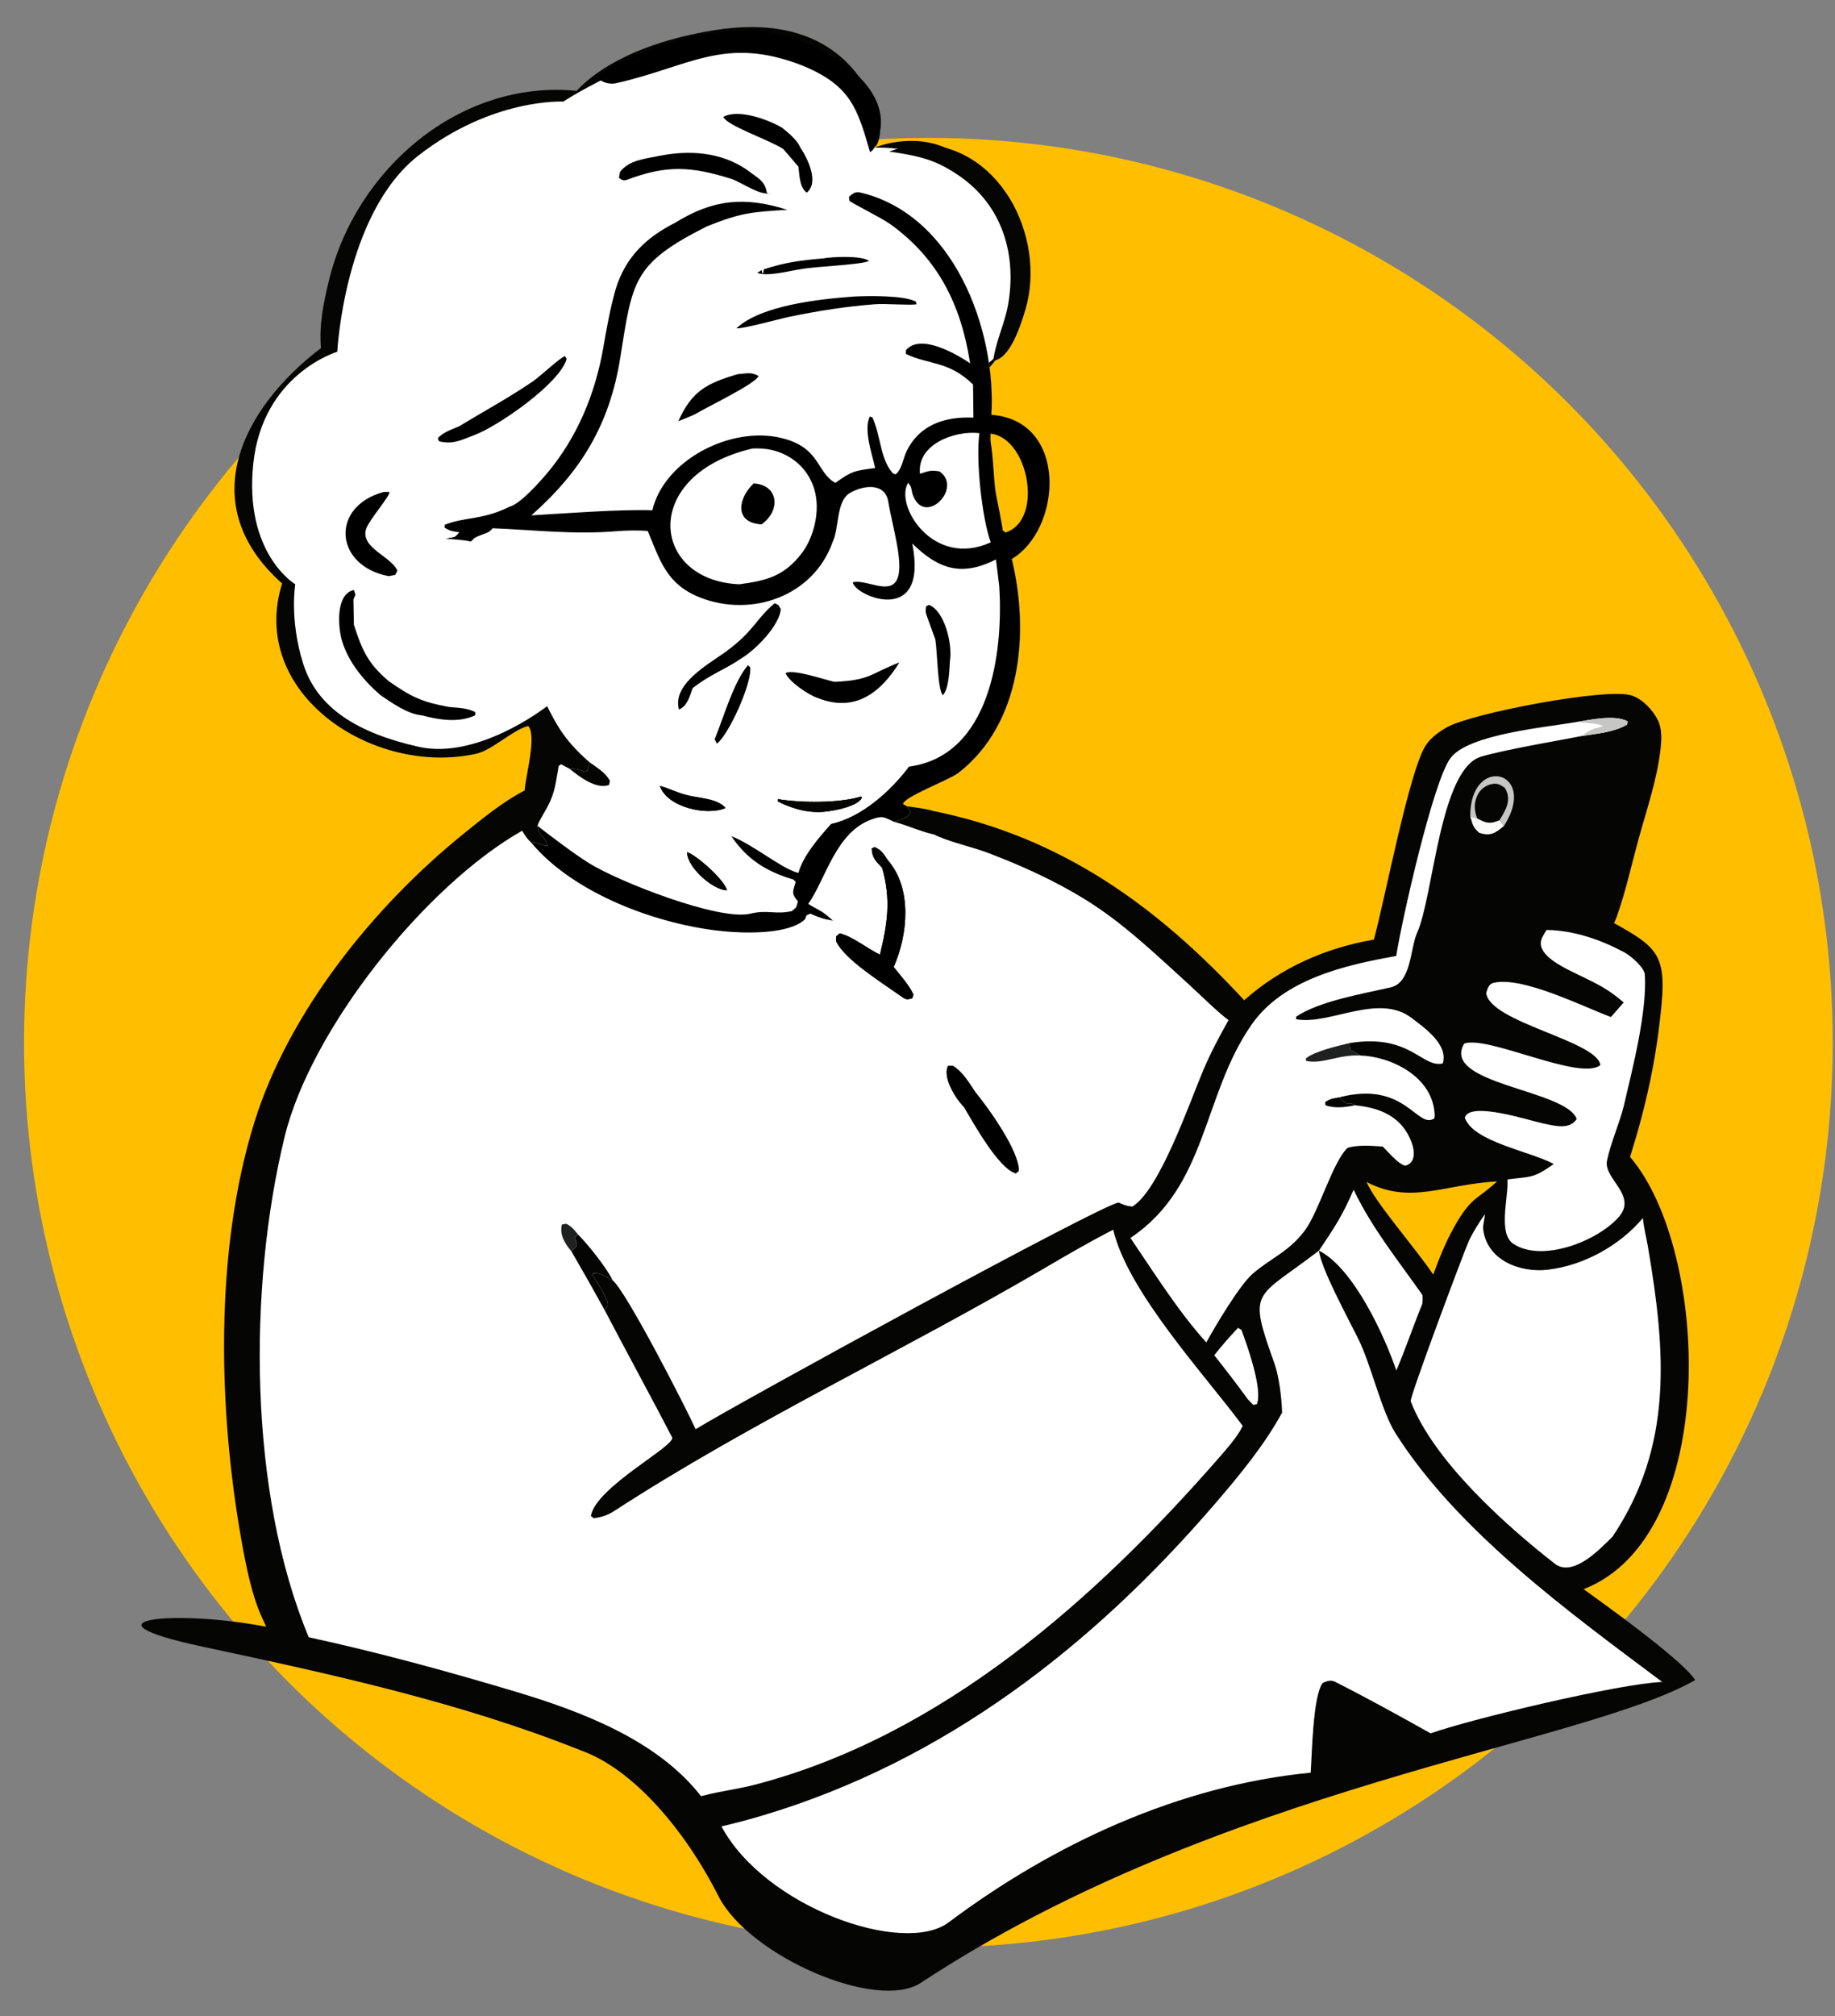 <?xml version="1.0" encoding="UTF-8" standalone="no"?>
<!DOCTYPE svg PUBLIC "-//W3C//DTD SVG 1.1//EN" "http://www.w3.org/Graphics/SVG/1.1/DTD/svg11.dtd">
<svg width="100%" height="100%" viewBox="0 0 744 817" version="1.1" xmlns="http://www.w3.org/2000/svg" xmlns:xlink="http://www.w3.org/1999/xlink" xml:space="preserve" xmlns:serif="http://www.serif.com/" style="fill-rule:evenodd;clip-rule:evenodd;stroke-linejoin:round;stroke-miterlimit:2;">
    <rect x="0" y="0" width="744" height="817" fill="#808080" stroke="none"/>
    <g transform="matrix(1,0,0,1,0,-130.792)">
        <g transform="matrix(1,0,0,1,-81.47,-64.608)">
            <circle cx="457.891" cy="617.941" r="366.667" style="fill:rgb(255,191,0);"/>
        </g>
        <g transform="matrix(0.811,0,0,0.811,-321.466,-96.487)">
            <path d="M891.095,463.79C892.15,471.919 892.45,479.936 891.999,487.51C888.96,538.503 902.262,554.886 902.201,559.546C911.109,596.201 907.122,641.848 875.541,666.374C870.85,670.018 848.362,678.268 847.795,681.993L849.754,683.104C853.556,683.668 859.344,684.286 862.813,685.419C926.925,698.34 974.783,732.903 1018.39,780.006C1036.65,763.756 1059.2,753.797 1083.25,749.716C1088.81,729.216 1100.77,666.222 1108.95,653.011C1111.39,649.064 1115.65,645.978 1119.6,643.695C1131.82,636.637 1199.49,623.752 1212,627.706C1217.4,629.413 1222.6,634.918 1225.1,639.857C1227.34,644.301 1227.09,649.333 1226.58,654.158C1224.97,669.421 1219.46,685.237 1215.41,700.039C1211.98,712.573 1209.1,725.768 1204.76,737.999C1204.33,739.19 1203.84,740.327 1203.32,741.48C1223.93,752.963 1229.38,756.948 1227.1,781.682C1224.57,809.13 1219.54,831.979 1211.32,858.321C1251.26,904.83 1256.65,1047.59 1188.1,1074.28C1196.164,1080.112 1237.108,1109.221 1243.888,1119.676C1187.148,1152.128 1006.529,1172.415 856.711,1270.972C834.737,1285.426 770.709,1257.489 755.56,1227.636C738.306,1193.637 712.445,1164.051 687.047,1154.94C626.381,1130.68 561.62,1116.66 497.974,1103.07C432.377,1089.06 485.025,1084.37 529.457,1093.05C528.809,1091.65 528.184,1090.21 527.523,1088.8C522.265,1077.63 519.179,1061.75 516.988,1049.33C505.432,983.794 503.631,905.014 523.545,840.996C540.691,785.876 583.241,733.193 627.679,697.214C637.07,689.61 647.966,680.667 658.669,675.216C659.174,667.601 664.845,648.042 660.475,642.981C652.924,644.773 642.379,655.124 634.482,656.859C582.477,668.287 520.378,626.469 537.417,571.782C493.157,532.406 516.997,484.522 556.825,454.171C555.859,442.781 558.02,431.998 560.82,420.413C574.334,364.499 626.513,319.884 684.678,325.638C691.035,318.628 709.852,302.517 753,295.412C808.97,286.195 827.764,317.882 833.718,333C839.673,348.118 833.718,354 833.718,354C833.718,354 852.804,345.794 871,355C889.196,364.206 908.188,376.457 910,411C911.401,437.713 897.479,456.6 891.095,463.79ZM1079.58,870.835C1083.91,881.145 1104.35,904.226 1112.91,917.091C1116.49,907.344 1119.63,899.595 1124.94,890.575C1132.41,878.148 1135.5,879.237 1144.81,870.532C1117.84,872.019 1101.78,882.287 1079.58,870.835Z" style="fill:rgb(5,5,3);"/>
            <path d="M1055.78,905.109C1056.76,914.084 1070.46,939.13 1075.4,949.123C1082.08,962.652 1086.9,985.146 1094.15,996.546C1125.33,1045.59 1181.24,1086.11 1227.39,1120.63C1206.37,1121.41 1133,1138.82 1111.59,1146.31C1096.85,1138.02 1079.21,1128.31 1063.95,1120.6C1061.53,1119.38 1059.6,1120.28 1057.58,1121.18C1052.73,1127.96 1052.31,1156.25 1051.65,1165.96C985.89,1172.34 922.926,1201.57 870.534,1240.83C847.932,1257.54 778.75,1233.18 757.062,1192.8C764.077,1191.17 771.04,1189.33 777.941,1187.26C868.528,1160.16 942.35,1102.99 1003.73,1031.69C1015.76,1017.72 1028.59,1002.21 1037.34,986.055C1037.18,979.107 1035.86,968.034 1033.57,961.639C1020,923.714 1023.76,929.775 1055.78,905.109ZM1055.78,905.109C1063.61,893.448 1067.54,887.646 1073.11,874.678C1082.43,894.161 1095.11,909.615 1107.4,927.151C1107.76,927.666 1107.57,930.93 1107.48,931.628C1103.01,942.528 1099.01,954.427 1094.46,965.007C1088.4,947.216 1072.91,913.777 1055.78,905.109ZM665.094,692.872C665.72,690.562 668.674,686.06 669.991,683.563C674.15,675.683 674.141,671.206 675.713,662.88L676.947,662.138L681.201,664.391C684.471,664.199 684.867,664.493 687.855,665.609L688.71,665.938L690.058,665.264L691.169,661.14C679.151,650.787 674.761,642.81 669.919,633.063C668.065,634.502 634.729,659.963 605.519,653.35C575.463,646.544 555.022,634.238 548,612C540.978,589.762 544,572.189 544,572.189C544,572.189 518.306,556.961 523,512C527.694,467.039 565,456 565,456C565,456 568.509,386.902 605.519,358C642.529,329.098 678,331 678,331C678,331 726.241,299.436 768.125,301C810.01,302.564 834,345 834,345L834,354C834,354 884.389,352.522 899,385C913.611,417.478 909.061,440.567 900,452C896.165,456.839 893.068,459.731 890.772,461.458C892.086,470.384 892.493,479.213 891.999,487.51C883.09,492.459 888.97,556.355 902.201,559.546C911.109,596.201 907.122,641.848 875.541,666.374C870.85,670.018 848.362,678.268 847.795,681.993L849.754,683.104L851.8,686.294C849.58,689.073 847.127,689.82 843.422,690.886C850.55,692.776 856.206,695.618 863.396,697.223C870.298,700.742 882.285,703.356 890.089,706.306C906.962,712.686 923.285,720.081 938.703,729.543C957.899,741.363 973.967,756.886 990.507,771.894C995.379,776.315 1005.71,786.509 1010.58,789.935C1005.72,798.631 1001.85,805.822 997.972,814.903C991.461,830.159 976.122,874.952 962.465,883.115C959.247,882.777 958.572,882.31 955.598,881.111C947.367,881.862 766.803,980.497 744.164,994.335C739.132,983.277 709.628,925.744 702.68,919.961C698.545,918.113 697.625,916.389 692.945,916.198L692.623,916.499L693.835,916.691L692.273,916.928L693.282,918.46C695.325,921.606 700.133,928.762 700.268,932.206L698.811,935.109C707.398,951.552 724.251,982.668 732.386,998.374C734.553,1002.56 694.305,1023.09 691.777,1037.69L693.145,1038.79C696.583,1038.47 700.152,1037.34 703.074,1035.45C772.472,990.433 847.729,955.393 919.089,913.594C930.195,907.089 941.468,900.509 952.916,894.685C960.265,925.83 998.742,967.155 1017.65,992.665C1017.14,993.733 1016.58,994.773 1015.96,995.782C1013.45,999.814 1009.42,1004.46 1006.27,1008.07C944.073,1079.32 867.383,1147.58 773.742,1171.98C765.246,1174.19 756.396,1175.2 747.836,1177.45L746.851,1177.71C724.96,1149.55 686.785,1135.25 653.615,1125.33C620.072,1115.29 584.973,1105.71 550.735,1098.3C520.574,1026.17 520.351,923.377 538.691,848.194C551.831,794.326 608.999,722.747 657.413,695.324C659.211,698.17 659.462,698.83 661.914,701.219C665.732,701.162 666.38,702.564 670.064,702.901C669.174,698.059 666.161,698.977 665.094,692.872ZM1184.83,640.956C1191.74,639.789 1204.01,637.188 1210.18,640.735L1209.82,642.273C1203.22,646.163 1195.2,646.711 1187.51,647.942C1176.02,650.169 1148.76,654.77 1136.85,658.305C1116.1,664.463 1113.02,728.405 1104.84,746.324C1101.35,753.964 1102.07,771.649 1091.27,773.662C1077.66,776.799 1055.76,780.477 1044.29,788.296L1044.4,789.502C1060.83,792.687 1085.57,776.06 1102.25,788.986C1108.24,793.62 1120.62,802.033 1117.66,811.603C1107.16,813.951 1101.46,796.546 1071.1,801.41L1071.43,804.866C1073.22,805.645 1074.85,806.584 1076.5,807.627C1091.32,808.096 1113.2,817.917 1113.66,837.839C1113.57,838.258 1113.49,838.677 1113.4,839.096C1104.73,844.556 1099.07,820.001 1066.08,828.485C1070.44,833.91 1069.91,829.853 1073.8,832.502C1086.54,833.751 1097.34,838.211 1102.12,851.106C1103.69,855.359 1104.21,861.426 1098.84,862.71C1095.28,861.679 1090.55,855.988 1087.67,853.104C1081.91,852.755 1075.62,852.174 1070.16,853.731C1062.88,860.22 1055.79,885.434 1048.9,894.801C1040.88,905.701 1031.7,908.8 1022.58,916.737C1016.07,922.402 1004.09,942.587 999.461,950.974C985.913,936.158 973.02,915.694 961.532,898.778C1000.2,872.884 997.401,827.742 1022.04,792.273C1037.85,769.508 1068.83,762.429 1094.39,757.905C1097.21,740.051 1112.72,671.117 1121.45,659.144C1130.29,647.009 1169.41,643.659 1184.83,640.956ZM1015.31,943.704L1017.03,944.729C1019.8,952.187 1027.81,974.479 1024.72,981.856L1022.95,982.205L1020.2,979.366C1014.78,971.922 1009.18,964.598 1003.43,957.402C1007.6,952.144 1010.71,948.585 1015.31,943.704ZM1138.71,886.983C1138.69,889.308 1137.6,892.299 1137.87,894.49C1139.84,910.055 1156.41,916.249 1170.1,914.667C1188.21,912.575 1206.29,902.486 1217.73,888.842C1218.27,894.318 1219.41,898.268 1220.31,903.559C1229.18,955.657 1232.93,1002.71 1202.54,1048.05C1196.16,1054.32 1182.7,1068.58 1173.67,1061.54C1148.96,1042.27 1113.04,1010.04 1101.65,980.394C1100.97,978.621 1127.55,907.64 1130.64,900.439C1132.81,895.809 1135.63,891.338 1138.71,886.983ZM1169.55,744.911C1183.1,745.047 1196.89,749.802 1208.77,756.279C1211.71,757.881 1218.52,763.703 1218.72,767.275C1219.8,786.201 1212.56,813.967 1208.19,832.769C1206.05,841.479 1201.48,851.642 1199.77,860.253C1197.99,869.214 1215.2,877.479 1205.62,888.376C1195.13,900.293 1167.23,911.329 1152.87,901.652C1145.45,896.657 1150.23,879.263 1150.05,871.074L1150.01,869.55C1162.3,867.96 1162.65,869.15 1173.18,861.857C1161.34,855.404 1132.76,850.776 1128.69,838.651C1131.26,830.263 1161.11,840.192 1168.14,841.637C1173.74,842.78 1181.16,844.851 1184.63,839.312C1179.25,824.572 1116.38,821.91 1128.4,801.656C1140.39,797.471 1186.32,820.583 1196.46,812.421C1194.89,800.237 1141.34,791.183 1139.39,776.434C1140.01,774.511 1140.53,771.964 1142.95,771.359C1157.29,767.767 1188.13,783.384 1201.75,788.395L1208.15,781.112C1199.69,773.937 1194.95,771.924 1185.1,767.105C1179.69,764.459 1168.33,759.362 1166.85,752.994C1166.09,749.758 1167.97,747.705 1169.55,744.911Z" style="fill:white;"/>
            <path d="M878.312,833.335C874.48,829.605 867.319,818.529 870.373,812.833L872.77,812.819C877.891,815.973 880.635,821.063 884.152,826.149C890.566,833.967 906.004,855.511 905.709,865.273L904.237,866.501C895.655,864.126 883.173,841.498 878.312,833.335Z" style="fill:rgb(5,5,3);"/>
            <path d="M840.305,710.129C852.573,724.254 850.257,747.438 843.157,763.413C846.52,767.598 850.895,772.445 853.061,777.205L852.439,779.071C849.476,779.783 849.506,779.932 846.025,777.45C837.334,771.252 818.664,759.689 814.376,750.528L814.421,748.073L816.181,746.612C822.406,748.009 829.941,754.177 836.302,757.256C840.111,741.4 841.868,729.92 837.433,713.895C834.142,710.397 832.413,708.862 832.167,704.199L833.664,703.495C837.321,705.167 837.88,706.677 840.305,710.129Z" style="fill:rgb(5,5,3);"/>
            <path d="M726.272,672.91C730.175,673.943 734.581,676.086 738.909,677.305C745.612,679.193 754.469,678.888 759.155,683.926C750.164,688.062 729.858,683.735 726.272,672.91Z" style="fill:rgb(5,5,3);"/>
            <path d="M878.312,833.335C874.48,829.605 867.319,818.529 870.373,812.833L872.77,812.819C877.891,815.973 880.635,821.063 884.152,826.149C890.566,833.967 906.004,855.511 905.709,865.273L904.237,866.501C895.655,864.126 883.173,841.498 878.312,833.335ZM840.305,710.129C852.573,724.254 850.257,747.438 843.157,763.413C846.52,767.598 850.895,772.445 853.061,777.205L852.439,779.071C849.476,779.783 849.506,779.932 846.025,777.45C837.334,771.252 818.664,759.689 814.376,750.528L814.421,748.073L816.181,746.612C822.406,748.009 829.941,754.177 836.302,757.256C840.111,741.4 841.868,729.92 837.433,713.895C834.142,710.397 832.413,708.862 832.167,704.199L833.664,703.495C837.321,705.167 837.88,706.677 840.305,710.129ZM795.551,716.415C797.855,707.757 805.965,698.548 811.882,691.909C827.133,688.606 841.696,675.453 850.848,663.268C891.461,657.906 898.093,606.2 895.93,573.068L894.306,559.779C877.085,568.457 865.684,564.707 852.446,551.806C860.797,593.84 823.53,577.974 822.713,571.193C831.365,568.885 849.71,584.338 845.323,555.408C844.063,547.097 841.876,539.082 840.426,530.757C838.683,520.756 826.841,522.924 820.626,526.985C814.456,531.404 815.833,544.573 812.686,550.953C803.061,578.285 771.953,588.971 746.12,578.693C729.533,572.019 726.389,560.32 720.226,545.567C715.888,545.128 709.008,545.279 704.571,545.658C683.551,547.454 663.498,545.023 642.665,544.186C640.932,546.371 639.728,546.477 637.072,547.496C634.068,548.736 633.962,548.54 631.777,550.847C628.182,549.979 623.031,549.718 619.24,549.392C624.101,548.287 623.482,549.243 626.005,546.179C622.589,545.665 621.579,545.734 618.606,543.865L618.718,542.473C628.351,538.509 636.886,540.192 650.151,533.903L651.234,533.378C656.569,531.971 666.302,520.978 669.934,516.659C684.966,498.785 694.018,476.883 697.982,453.99C699.656,444.325 701.464,434.184 704.17,424.755C709.104,408.616 719.419,398.895 733.97,391.512C753.024,379.716 768.909,378.364 790.016,385.092C772.141,386.107 766.617,386.62 749.833,393.323C712.506,412.137 712.659,420.455 706.401,459.421C701.117,492.322 686.862,515.85 662.002,537.757C679.062,536.747 705.889,534.67 722.523,535.208C728.365,510.163 761.622,492.995 786.95,499.071C806.703,503.809 804.386,516.274 814.019,521.514C822.426,515.47 823.673,515.472 833.924,514.082C832.081,506.165 828.19,495.252 831.161,488.416L832.48,488.699C836.838,498.114 836.364,509.958 842.945,516.91L844.173,517.239C847.377,514.562 847.686,509.756 849.622,505.736C856.108,492.269 869.193,488.253 883.041,488.925L882.84,472.345C870.408,460.347 861.021,462.708 849.258,457.081L849.325,455.168C856.573,446.758 874.121,456.909 881.353,461.738L881.174,460.55C876.631,432.357 865.294,409.452 841.758,392.441C836.862,388.903 822.128,381.773 821.002,380.506L820.817,378.588C822.451,377.192 823.775,375.821 826.329,376.411C872.889,387.173 894.562,444.5 891.999,487.51C930.744,490.378 927.251,544.706 902.201,559.546C911.109,596.201 907.122,641.848 875.541,666.374C870.85,670.018 848.362,678.268 847.795,681.993L849.754,683.104L851.8,686.294C849.58,689.073 847.127,689.82 843.422,690.886C838.103,688.448 837.675,687.637 831.853,689.771C814.202,696.242 809.22,719.352 800.468,731.898C806.992,735.885 806.512,734.599 812.827,740.272C807.603,739.338 806.404,738.857 801.495,736.757L799.614,737.559L798.825,739.568C790.768,747.274 768.367,746.585 757.834,745.532C725.214,742.27 683.311,726.894 661.914,701.219C665.732,701.162 666.38,702.564 670.064,702.901C669.174,698.059 666.161,698.977 665.094,692.872C672.408,698.568 683.323,706.791 690.829,711.509C705.186,720.534 755.668,740.463 771.408,736.785C780.051,734.631 783.897,737.341 792.268,735.48C795.106,732.924 794.059,734.438 795.31,730.63C791.759,726.495 792.857,725.607 794.185,720.921L793.122,719.754C779.554,715.691 769.96,709.775 762.02,698.039C773.229,702.39 787.164,714.357 795.551,716.415ZM852.592,527.146L852.388,526.259C851.711,523.389 852.106,523.673 850.416,521.465C843.354,532.812 863.046,564.378 891.698,551.222C887.236,539.005 884.166,509.8 886.029,496.664C873.57,495.246 854.679,502.279 856.322,516.972C860.851,515.553 861.492,515.067 866.005,515.757C878.175,524.006 858.387,543.995 852.592,527.146ZM890.341,496.832C893.107,502.468 892.85,519.824 894.383,527.528C895.122,531.241 897.362,542.087 897.679,545.268L899.081,546.301C918.682,540.126 910.357,497.172 890.341,496.832ZM772.604,504.348C716.656,517.258 721.297,570.193 765.962,572.189C779.154,570.381 788.09,568.418 797.03,556.9C802.966,549.252 806.008,537.199 804.166,527.597C802.775,519.976 798.288,513.273 791.773,509.082C785.81,505.296 779.588,503.98 772.604,504.348ZM773.145,521.806C785.438,522.396 787.057,535.142 777.106,542.241C763.32,541.494 765.274,529.238 773.145,521.806ZM761.987,369.61C741.702,363.261 729.522,362.697 710.019,370.004C708.029,370.75 707.283,370.175 705.818,369.116L706.342,366.154C710.785,360.313 718.55,359.63 725.7,358.181C740.783,355.124 756.83,356.12 769.871,365.133C775.411,369.454 778.71,370.373 779.775,376.597C780.939,377.045 780.286,376.918 781.758,376.837C775.895,377.954 767.833,371.679 761.987,369.61ZM787.947,354.678C779.374,349.405 760.244,343.237 757.979,338.678C765.422,334.414 780.685,340.077 787.427,344.099C790.404,346.517 794.975,350.236 796.47,353.913C800.057,359.235 806.048,371.201 799.751,376.488C796.059,374.008 796.129,367.881 795.546,363.55C793.083,360.587 790.463,357.611 787.947,354.678ZM573.3,592.365C577.306,604.798 580.183,611.672 590.65,620.527C602.103,628.513 607.175,630.961 620.889,633.491C625.549,633.959 629.986,633.927 634.013,636.087L633.997,637.614C625.595,641.615 615.768,639.875 607.197,637.654C600.189,637.061 592.409,631.48 586.703,627.665C578.33,620.436 570.617,611.226 567.372,600.461C565.331,593.692 564.082,577.028 573.302,575.033C574.256,578.169 574.314,576.655 573.077,579.729L573.3,592.365ZM633.44,497.668C626.605,500.23 622.942,502.401 615.848,500.736L615.269,499.223C617.775,496.248 622.178,494.867 625.877,493.268C638.235,485.779 650.727,479 662.704,470.864C666.213,468.481 676.894,458.499 678.824,458.204L679.665,459.591C676.285,471.866 645.213,493.339 633.44,497.668ZM768.596,295.508C792.873,293.707 844.519,317.363 835.82,348.277C835.073,350.93 833.883,354.879 831.342,356.264C825.144,334.625 821.687,323.287 798.751,313.514L797.477,312.984C758.605,297.84 741.207,313.571 704.488,321.794C701.697,322.42 698.272,321.789 696.007,319.882C695.954,318.783 695.496,317.618 696.679,316.949C719.113,304.272 742.751,295.948 768.596,295.508ZM588.24,526.055L591.075,526.006C591.443,528.11 581.136,539.713 579.508,544.285C576.079,553.918 592.133,558.238 595.036,565.406L593.954,567.478L590.715,568.122C563.372,562.926 561.419,533.227 588.24,526.055ZM805.337,629.047C800.884,627.695 790.598,620.763 789.121,616.514C793.367,614.563 807.352,619.524 813.502,620.93C831.58,620.123 831.114,617.025 846.047,611.211C836.67,626.409 823.821,636.324 805.337,629.047ZM766.877,609.28C759.026,614.742 751.42,617.158 742.648,624.093C741.28,627.942 739.949,633.175 735.811,634.756C732.395,622.128 750.207,612.309 758.864,606.157C773.487,595.539 774.067,589.654 783.703,581.63C786.265,582.978 785.188,582.117 786.715,584.523C786.183,592.787 773.911,605.155 766.877,609.28ZM863.939,599.604L860.234,589.377C859.252,586.663 858.873,586.129 859.396,583.205L860.793,582.45C868.879,585.652 872.624,602.594 871.285,610.411C871.022,614.662 870.816,624.755 867.695,627.604C864.982,624.153 865.088,605.801 863.939,599.604ZM770.312,612.614L771.389,613.616C772.646,620.606 761.323,646.395 754.878,651.797C754.441,651.285 753.998,650.266 753.665,649.613C758.246,638.497 763.128,620.991 770.312,612.614ZM726.272,672.91C730.175,673.943 734.581,676.086 738.909,677.305C745.612,679.193 754.469,678.888 759.155,683.926C750.164,688.062 729.858,683.735 726.272,672.91ZM826.853,678.229L827.282,678.817C825.214,683.588 810.441,686.059 805.483,686.002C798.672,685.923 794.052,684.471 787.95,682.015L785.244,680.657L785.298,679.52C796.496,681.406 815.807,681.643 826.853,678.229ZM739.91,705.994C745.12,707.942 758.444,719.794 759.844,725.069C752.854,725.121 739.646,713.358 739.91,705.994ZM765.147,467.219C769.529,466.827 772.269,466.026 775.64,468.139C773.671,472.207 751.352,482.825 744.482,486.857C743.386,487.622 737.039,490.074 735.491,490.705C742.305,475.548 749.789,471.726 765.147,467.219ZM823.372,428.409C830.3,428.066 848.526,427.707 854.347,431.025L854.592,432.262C851.429,432.917 839.177,431.834 833.827,432.255C818.638,433.45 806.019,435.481 791.247,438.483C786.527,439.461 767.357,444.717 764.559,444.285C776.949,432.607 807.051,429.591 823.372,428.409ZM807.716,409.387C812.487,408.499 827.092,407.829 830.862,410.611C827.108,412.602 803.965,413.353 797.224,414.671C791.087,415.468 780.66,418.606 774.958,416.588L777.196,415.192L777.406,416.691L777.99,416.659L778.188,414.824C788.642,411.406 796.854,410.271 807.716,409.387Z"/>
            <path d="M826.853,678.229L827.282,678.817C825.214,683.588 810.441,686.059 805.483,686.002C798.672,685.923 794.052,684.471 787.95,682.015L785.244,680.657L785.298,679.52C796.496,681.406 815.807,681.643 826.853,678.229Z" style="fill:rgb(5,5,3);"/>
            <path d="M739.91,705.994C745.12,707.942 758.444,719.794 759.844,725.069C752.854,725.121 739.646,713.358 739.91,705.994Z" style="fill:rgb(5,5,3);"/>
            <path d="M681.999,905.385C685.583,902.142 685.312,903.137 683.664,898.6L685.308,897.01C690.246,901.89 699.704,913.726 702.68,919.961C698.545,918.113 697.625,916.389 692.945,916.198L692.623,916.499L693.835,916.691L692.273,916.928L693.282,918.46C695.325,921.606 700.133,928.762 700.268,932.206L698.811,935.109C693.332,925.131 687.727,915.222 681.999,905.385Z" style="fill:rgb(5,5,3);fill-rule:nonzero;"/>
            <path d="M681.999,905.385C678.699,901.526 676.027,897.077 677.307,892.068L679.479,891.692C682.626,893.438 683.069,894.288 685.308,897.01L683.664,898.6C685.312,903.137 685.583,902.142 681.999,905.385Z" style="fill:rgb(31,33,32);fill-rule:nonzero;"/>
            <path d="M691.169,661.14C695.054,663.974 699.203,666.31 701.298,670.439L700.911,672.398C694.678,674.977 685.683,668.128 681.201,664.391C684.471,664.199 684.867,664.493 687.855,665.609L688.71,665.938L690.058,665.264L691.169,661.14Z" style="fill:rgb(5,5,3);fill-rule:nonzero;"/>
            <path d="M1076.5,807.627C1065.24,807.084 1057.61,812.123 1049.37,810.33L1049.22,809.127C1053.34,805.561 1065.4,802.767 1071.1,801.41L1071.43,804.866C1073.22,805.645 1074.85,806.584 1076.5,807.627Z" style="fill:rgb(31,33,32);fill-rule:nonzero;"/>
            <path d="M1184.83,640.956C1191.74,639.789 1204.01,637.188 1210.18,640.735L1209.82,642.273C1203.22,646.163 1195.2,646.711 1187.51,647.942C1190.68,644.773 1193.6,644.344 1197.91,643.003C1195.5,641.792 1187.98,641.31 1184.83,640.956Z" style="fill:rgb(198,199,197);fill-rule:nonzero;"/>
            <path d="M1073.8,832.502C1068.92,833.48 1063.7,834.185 1059.07,832.492L1058.85,830.976C1061.31,829.107 1063.05,829.065 1066.08,828.485C1070.44,833.91 1069.91,829.853 1073.8,832.502Z" style="fill:rgb(5,5,3);fill-rule:nonzero;"/>
            <path d="M1131.42,688.078C1131.28,656.823 1165.85,665.128 1148.33,692.854C1143.9,696.608 1141.46,698.22 1135.79,696.309C1132.62,693.309 1132.7,692.467 1131.42,688.078Z" style="fill:rgb(5,5,3);fill-rule:nonzero;"/>
            <path d="M1131.42,688.078C1131.28,656.823 1165.85,665.128 1148.33,692.854L1145.97,690.126C1149.26,684.998 1152.31,679.7 1148.69,673.866C1146.69,672.589 1145.31,671.433 1142.42,671.963C1139.15,672.533 1136.37,674.665 1134.97,677.671C1133.12,681.721 1133.42,685.191 1134.86,689.141L1131.42,688.078Z" style="fill:rgb(198,199,197);fill-rule:nonzero;"/>
            <path d="M1131.42,688.078L1134.86,689.141C1139.17,691.5 1141.15,692.129 1145.97,690.126L1148.33,692.854C1143.9,696.608 1141.46,698.22 1135.79,696.309C1132.62,693.309 1132.7,692.467 1131.42,688.078Z" style="fill:rgb(251,252,250);fill-rule:nonzero;"/>
            <path d="M853.181,352.358C895.617,350.47 919.84,398.464 909.039,434.886C906.956,441.91 901.431,459.891 892.931,460.396C894.285,450.437 898.704,441.991 900.389,432.34C904.736,407.447 897.518,383.064 876.133,368.241C863.849,359.726 855.63,358.182 840.895,355.957C845.536,354.314 848.387,353.488 853.181,352.358Z" style="fill:rgb(5,5,3);fill-rule:nonzero;"/>
        </g>
    </g>
</svg>
